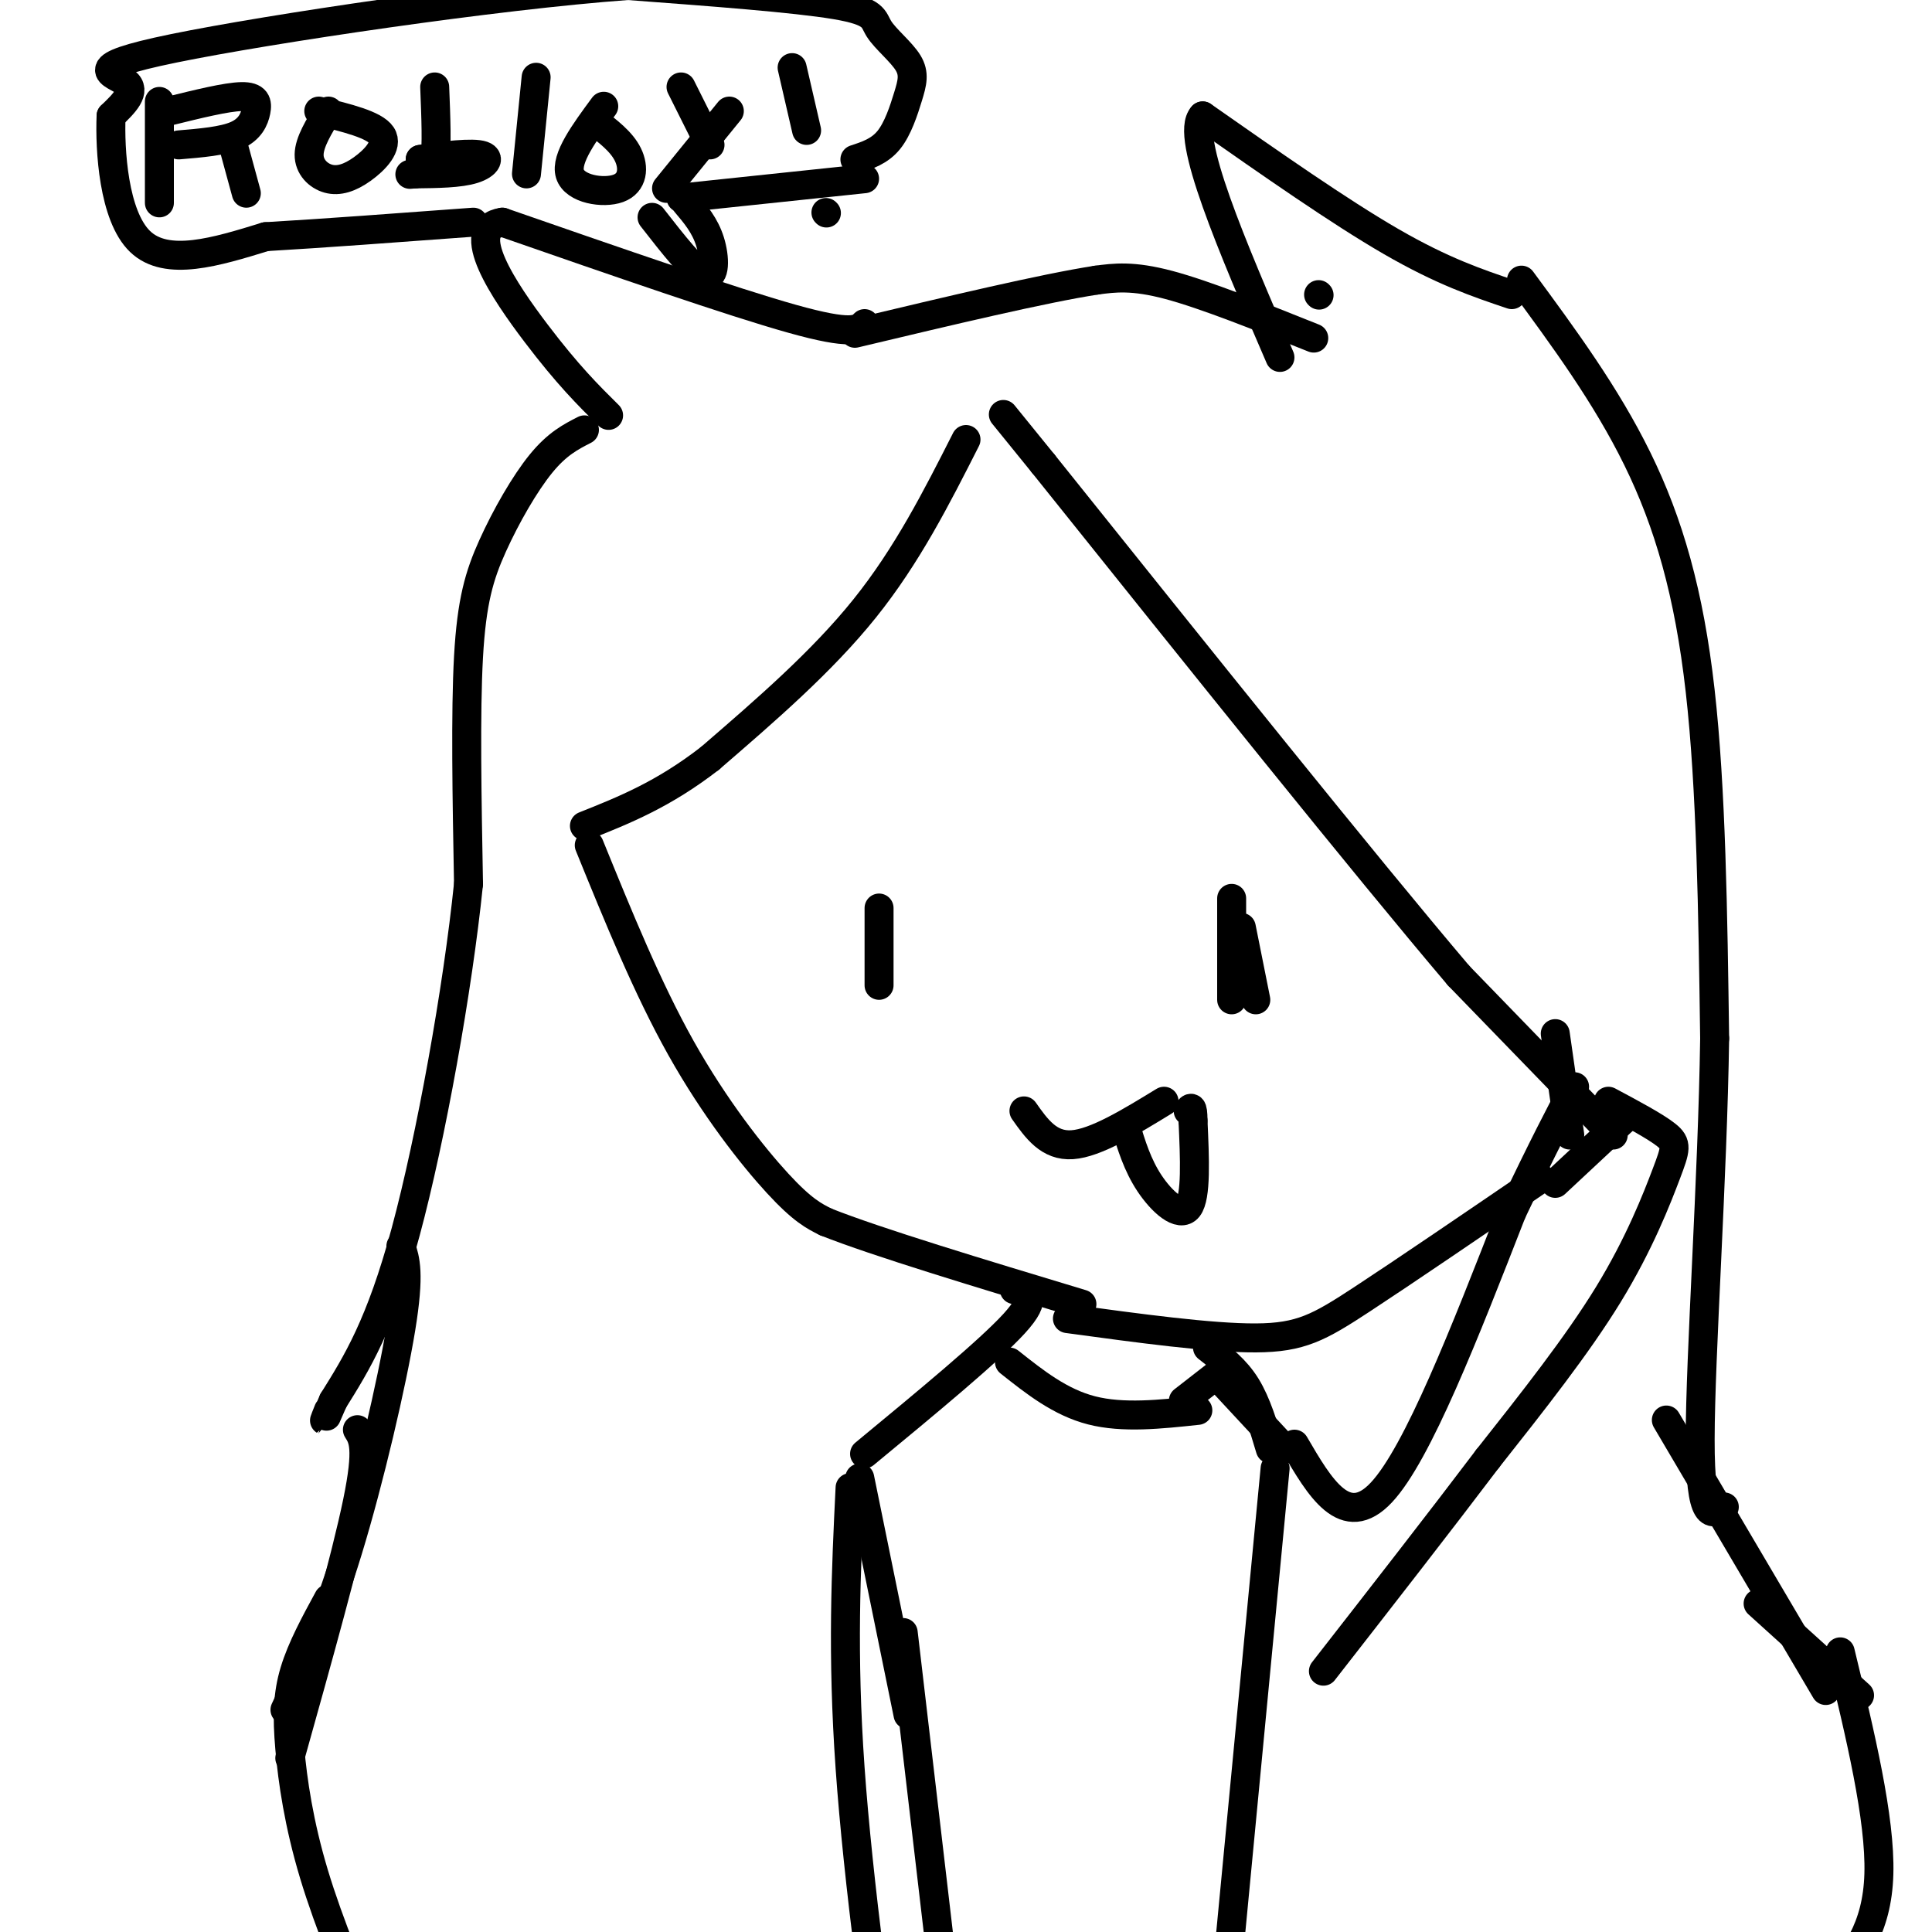 <svg viewBox='0 0 400 400' version='1.1' xmlns='http://www.w3.org/2000/svg' xmlns:xlink='http://www.w3.org/1999/xlink'><g fill='none' stroke='#000000' stroke-width='6' stroke-linecap='round' stroke-linejoin='round'><path d='M200,91c-6.083,12.000 -12.167,24.000 -21,35c-8.833,11.000 -20.417,21.000 -32,31'/><path d='M147,157c-9.667,7.500 -17.833,10.750 -26,14'/><path d='M122,175c6.022,14.800 12.044,29.600 19,42c6.956,12.400 14.844,22.400 20,28c5.156,5.600 7.578,6.800 10,8'/><path d='M171,253c10.500,4.167 31.750,10.583 53,17'/><path d='M221,273c14.844,2.022 29.689,4.044 39,4c9.311,-0.044 13.089,-2.156 22,-8c8.911,-5.844 22.956,-15.422 37,-25'/><path d='M334,235c0.000,0.000 -32.000,-33.000 -32,-33'/><path d='M302,202c-19.667,-23.167 -52.833,-64.583 -86,-106'/><path d='M216,96c-14.333,-17.667 -7.167,-8.833 0,0'/><path d='M322,214c0.000,0.000 3.000,21.000 3,21'/><path d='M337,231c0.000,0.000 -15.000,14.000 -15,14'/><path d='M273,61c0.000,0.000 0.100,0.100 0.1,0.1'/><path d='M313,61c-7.167,-2.417 -14.333,-4.833 -25,-11c-10.667,-6.167 -24.833,-16.083 -39,-26'/><path d='M249,24c-3.833,4.000 6.083,27.000 16,50'/><path d='M315,58c8.756,11.889 17.511,23.778 24,37c6.489,13.222 10.711,27.778 13,48c2.289,20.222 2.644,46.111 3,72'/><path d='M355,215c-0.422,29.022 -2.978,65.578 -3,83c-0.022,17.422 2.489,15.711 5,14'/><path d='M345,294c0.000,0.000 33.000,56.000 33,56'/><path d='M364,332c0.000,0.000 21.000,19.000 21,19'/><path d='M272,70c-11.250,-4.500 -22.500,-9.000 -30,-11c-7.500,-2.000 -11.250,-1.500 -15,-1'/><path d='M227,58c-10.833,1.667 -30.417,6.333 -50,11'/><path d='M179,67c-1.250,1.250 -2.500,2.500 -15,-1c-12.500,-3.500 -36.250,-11.750 -60,-20'/><path d='M104,46c-8.444,1.244 0.444,14.356 7,23c6.556,8.644 10.778,12.822 15,17'/><path d='M121,89c-2.821,1.440 -5.643,2.881 -9,7c-3.357,4.119 -7.250,10.917 -10,17c-2.750,6.083 -4.357,11.452 -5,23c-0.643,11.548 -0.321,29.274 0,47'/><path d='M97,183c-2.222,21.756 -7.778,52.644 -13,72c-5.222,19.356 -10.111,27.178 -15,35'/><path d='M69,290c-2.667,6.167 -1.833,4.083 -1,2'/><path d='M83,258c0.933,2.800 1.867,5.600 0,17c-1.867,11.400 -6.533,31.400 -11,46c-4.467,14.600 -8.733,23.800 -13,33'/><path d='M74,296c1.167,1.833 2.333,3.667 0,15c-2.333,11.333 -8.167,32.167 -14,53'/><path d='M68,331c-2.774,5.101 -5.548,10.202 -7,15c-1.452,4.798 -1.583,9.292 -1,16c0.583,6.708 1.881,15.631 5,26c3.119,10.369 8.060,22.185 13,34'/><path d='M381,342c4.167,17.250 8.333,34.500 8,46c-0.333,11.500 -5.167,17.250 -10,23'/><path d='M210,267c2.583,0.667 5.167,1.333 0,7c-5.167,5.667 -18.083,16.333 -31,27'/><path d='M250,279c2.917,2.250 5.833,4.500 8,8c2.167,3.500 3.583,8.250 5,13'/><path d='M253,286c0.000,0.000 13.000,14.000 13,14'/><path d='M178,306c0.000,0.000 10.000,49.000 10,49'/><path d='M187,338c0.000,0.000 13.000,111.000 13,111'/><path d='M264,304c0.000,0.000 -13.000,136.000 -13,136'/><path d='M255,186c0.000,0.000 0.000,21.000 0,21'/><path d='M257,192c0.000,0.000 3.000,15.000 3,15'/><path d='M182,188c0.000,0.000 0.000,16.000 0,16'/><path d='M212,230c2.583,3.667 5.167,7.333 10,7c4.833,-0.333 11.917,-4.667 19,-9'/><path d='M233,233c1.244,4.111 2.489,8.222 5,12c2.511,3.778 6.289,7.222 8,5c1.711,-2.222 1.356,-10.111 1,-18'/><path d='M247,232c0.000,-3.333 -0.500,-2.667 -1,-2'/><path d='M33,21c0.000,0.000 0.000,21.000 0,21'/><path d='M35,23c5.952,-1.470 11.905,-2.940 15,-3c3.095,-0.060 3.333,1.292 3,3c-0.333,1.708 -1.238,3.774 -4,5c-2.762,1.226 -7.381,1.613 -12,2'/><path d='M48,29c0.000,0.000 3.000,11.000 3,11'/><path d='M68,23c-1.984,3.225 -3.968,6.450 -4,9c-0.032,2.550 1.888,4.426 4,5c2.112,0.574 4.415,-0.153 7,-2c2.585,-1.847 5.453,-4.813 4,-7c-1.453,-2.187 -7.226,-3.593 -13,-5'/><path d='M90,18c0.250,6.250 0.500,12.500 0,15c-0.500,2.500 -1.750,1.250 -3,0'/><path d='M87,33c2.167,-0.393 9.083,-1.375 12,-1c2.917,0.375 1.833,2.107 -1,3c-2.833,0.893 -7.417,0.946 -12,1'/><path d='M86,36c-2.000,0.167 -1.000,0.083 0,0'/><path d='M111,16c0.000,0.000 -2.000,20.000 -2,20'/><path d='M125,22c-3.988,5.411 -7.976,10.821 -7,14c0.976,3.179 6.917,4.125 10,3c3.083,-1.125 3.310,-4.321 2,-7c-1.310,-2.679 -4.155,-4.839 -7,-7'/><path d='M141,18c0.000,0.000 6.000,12.000 6,12'/><path d='M138,39c0.000,0.000 13.000,-16.000 13,-16'/><path d='M164,14c0.000,0.000 3.000,13.000 3,13'/><path d='M171,44c0.000,0.000 0.100,0.100 0.1,0.1'/><path d='M135,45c4.422,5.667 8.844,11.333 11,12c2.156,0.667 2.044,-3.667 1,-7c-1.044,-3.333 -3.022,-5.667 -5,-8'/><path d='M141,41c0.000,0.000 38.000,-4.000 38,-4'/><path d='M177,33c2.553,-0.836 5.107,-1.672 7,-4c1.893,-2.328 3.126,-6.149 4,-9c0.874,-2.851 1.389,-4.733 0,-7c-1.389,-2.267 -4.682,-4.918 -6,-7c-1.318,-2.082 -0.662,-3.595 -9,-5c-8.338,-1.405 -25.669,-2.703 -43,-4'/><path d='M130,-3c-27.357,1.988 -74.250,8.958 -94,13c-19.750,4.042 -12.357,5.155 -10,7c2.357,1.845 -0.321,4.423 -3,7'/><path d='M23,24c-0.289,6.911 0.489,20.689 6,26c5.511,5.311 15.756,2.156 26,-1'/><path d='M55,49c11.500,-0.667 27.250,-1.833 43,-3'/><path d='M268,299c5.250,9.000 10.500,18.000 18,10c7.500,-8.000 17.250,-33.000 27,-58'/><path d='M313,251c6.667,-14.000 9.833,-20.000 13,-26'/><path d='M333,228c4.863,2.595 9.726,5.190 12,7c2.274,1.810 1.958,2.833 0,8c-1.958,5.167 -5.560,14.476 -12,25c-6.440,10.524 -15.720,22.262 -25,34'/><path d='M308,302c-9.833,13.000 -21.917,28.500 -34,44'/><path d='M176,308c-0.833,17.167 -1.667,34.333 0,58c1.667,23.667 5.833,53.833 10,84'/><path d='M209,282c5.250,4.167 10.500,8.333 17,10c6.500,1.667 14.250,0.833 22,0'/><path d='M245,290c0.000,0.000 9.000,-7.000 9,-7'/></g>
</svg>